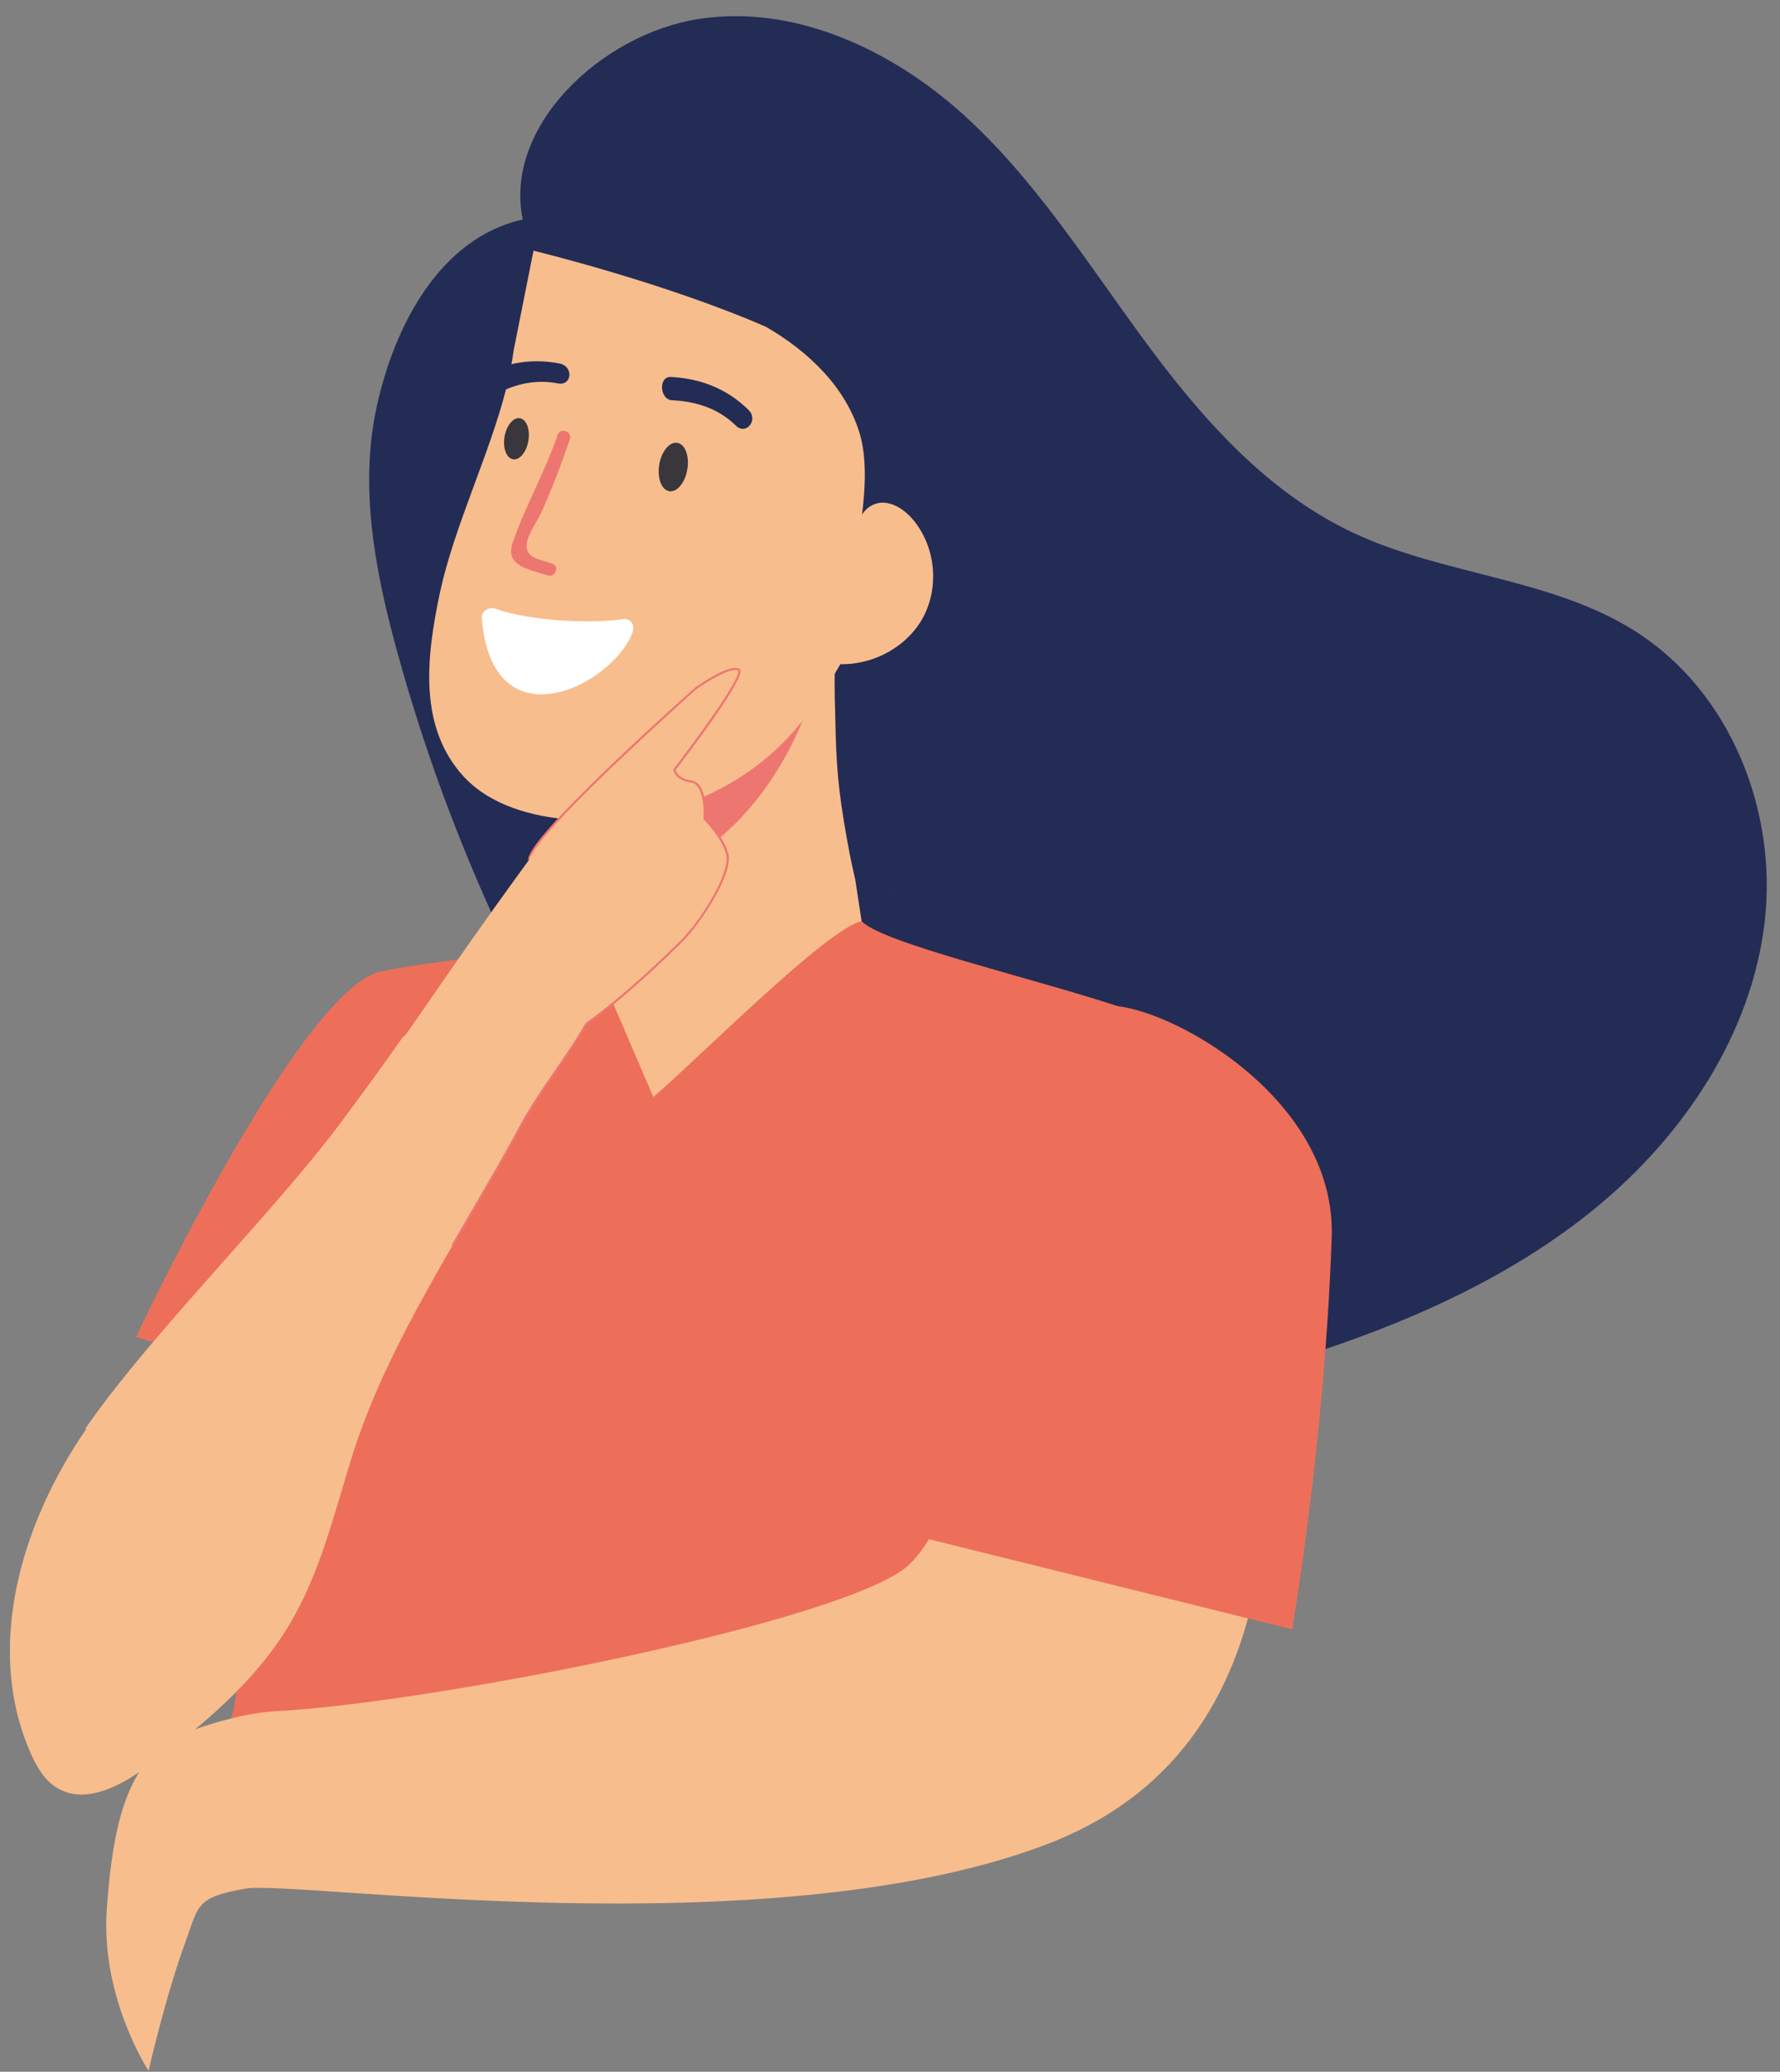 <svg width="104" height="121" viewBox="0 0 104 121" fill="none" xmlns="http://www.w3.org/2000/svg">
<rect x="0" y="0" width="104" height="121" fill="#808080" stroke="none"/>
<g clip-path="url(#clip0_3505_4700)">
<path d="M30.542 12.82C29.412 7.359 35.157 2.003 40.782 1.115C46.407 0.227 52.092 2.906 56.278 6.686C60.463 10.468 63.481 15.284 66.805 19.808C70.129 24.333 73.972 28.742 79.115 31.142C84.371 33.594 90.622 33.763 95.514 36.849C101.123 40.385 103.869 47.4 103.1 53.879C102.333 60.361 98.443 66.229 93.352 70.446C88.258 74.663 82.031 77.373 75.676 79.367C67.347 81.982 58.018 83.392 50.038 79.891C43.172 76.879 38.353 70.687 34.523 64.356C29.582 56.185 25.776 47.359 23.242 38.195C21.944 33.504 20.975 28.56 21.999 23.805C23.022 19.048 25.695 13.905 30.54 12.82H30.542Z" fill="#232C55"/>
<path d="M51.515 61.582C51.455 61.334 50.023 51.614 49.968 51.366C49.851 50.849 49.733 50.332 49.633 49.821L49.626 49.769C49.51 49.17 49.403 48.572 49.306 47.97C48.864 45.281 48.843 43.85 48.783 41.12C48.78 40.959 48.767 40.792 48.772 40.629C48.757 39.853 48.764 39.073 48.788 38.287V38.279C48.856 35.659 49.105 33.013 49.539 30.39C44.697 32.813 39.933 35.447 36.407 39.198C36.444 39.994 36.457 40.8 36.452 41.593C36.454 42.387 36.441 43.182 36.399 43.983C36.386 44.244 36.381 44.508 36.355 44.756C36.305 45.698 36.227 46.622 36.124 47.551C36.119 47.625 36.109 47.702 36.103 47.776C36.02 48.48 35.939 49.186 35.831 49.887C35.753 50.414 35.672 50.936 35.572 51.453C35.569 51.484 35.562 51.499 35.559 51.53C35.355 52.671 34.172 57.367 33.892 58.362C29.832 72.813 51.984 63.557 51.513 61.579L51.515 61.582Z" fill="#F8BD8D"/>
<path d="M52.32 51.973C52.32 51.973 52.333 51.965 52.341 51.962C52.331 52.042 52.325 52.052 52.32 51.973Z" fill="#9E614F"/>
<path d="M65.365 84.552C64.52 91.121 64.371 94.957 64.337 96.302C64.337 96.328 64.329 96.592 64.326 96.796C64.122 108.179 63.29 105.267 62.826 106.057C62.279 106.994 19.787 107.056 19.635 107.076C16.277 107.529 10.437 110.961 11.413 107.754C14.829 96.548 13.696 99.046 13.272 96.947C13.267 96.922 13.261 96.894 13.243 96.807C13.096 96.08 12.541 93.224 12.167 89.462C11.835 86.118 11.665 84.444 11.947 82.512C12.562 78.313 14.675 75.436 16.133 73.415C18.776 69.745 22.258 64.292 26.32 56.067C27.49 56.264 33.013 55.56 34.5 55.527C35.554 57.986 37.12 61.612 38.172 64.069C40.92 61.712 48.299 54.255 50.341 53.8C51.521 55.064 60.115 57.065 65.3 58.764C67.946 59.629 69.135 60.594 69.182 60.975C68.284 61.981 66.928 63.747 66.161 66.224C65.098 69.658 66.161 71.705 65.933 77.514C65.829 80.165 65.627 82.489 65.363 84.544L65.365 84.552Z" fill="#ED6F59"/>
<path d="M35.434 52.062C45.529 50.163 47.767 39.439 47.767 39.439L36.669 40.751C36.645 41.66 36.604 42.571 36.536 43.484C36.512 43.781 36.499 44.083 36.465 44.365C36.384 45.44 36.274 46.494 36.138 47.548C36.13 47.633 36.117 47.72 36.109 47.804C36.002 48.605 35.894 49.406 35.761 50.202C35.664 50.801 35.565 51.392 35.449 51.975C35.444 52.008 35.439 52.026 35.434 52.062Z" fill="#ED7671"/>
<path d="M27.145 45.409C30.084 48.533 36.636 48.418 40.63 46.75C44.625 45.081 46.946 42.573 49.059 38.858C49.176 38.638 49.302 38.418 49.417 38.187C49.407 37.686 49.415 37.179 49.449 36.67C49.538 35.313 49.784 33.95 49.99 32.601C50.341 30.354 50.883 27.409 50.205 25.241C49.373 22.577 47.226 20.515 44.742 19.082C38.733 16.469 31.171 14.642 31.171 14.642L30.008 20.479V20.489C29.901 21.249 29.755 22.007 29.563 22.744C28.595 26.551 26.535 30.753 25.708 34.594C24.891 38.433 24.438 42.512 27.142 45.411L27.145 45.409Z" fill="#F8BD8D"/>
<path d="M49.867 31.442C50.009 30.623 50.338 29.696 51.145 29.428C51.938 29.164 52.786 29.694 53.322 30.323C54.702 31.941 54.916 34.415 53.833 36.235C52.749 38.054 50.441 39.093 48.32 38.717C48.703 36.329 49.456 33.824 49.867 31.442Z" fill="#F8BD8D"/>
<path d="M38.517 27.148C38.389 27.928 38.653 28.619 39.108 28.688C39.561 28.76 40.035 28.184 40.16 27.404C40.289 26.623 40.024 25.932 39.569 25.863C39.116 25.791 38.642 26.367 38.514 27.148H38.517Z" fill="#39373B"/>
<path d="M29.476 25.515C29.369 26.178 29.591 26.764 29.979 26.825C30.363 26.887 30.764 26.398 30.874 25.735C30.981 25.072 30.759 24.486 30.371 24.427C29.987 24.366 29.586 24.855 29.476 25.517V25.515Z" fill="#39373B"/>
<path d="M36.373 36.168C33.603 36.514 30.303 36.066 29.02 35.572C28.581 35.403 28.115 35.695 28.146 36.091C28.753 43.556 35.713 40.078 36.936 36.99C37.111 36.544 36.915 36.096 36.373 36.166V36.168Z" fill="white"/>
<path d="M39.264 23.376C40.554 23.44 41.907 23.79 42.996 24.86C43.588 25.441 44.334 24.53 43.734 23.941C42.391 22.623 40.803 22.096 39.19 22.017C38.462 21.981 38.536 23.34 39.264 23.376Z" fill="#232C55"/>
<path d="M28.658 23.196C29.765 22.544 31.089 22.099 32.602 22.393C33.424 22.552 33.523 21.39 32.691 21.229C30.825 20.868 29.205 21.295 27.823 22.109C27.197 22.477 28.035 23.565 28.66 23.196H28.658Z" fill="#232C55"/>
<path d="M29.946 31.721C30.679 29.579 31.847 27.56 32.582 25.397C32.737 24.944 33.449 25.203 33.294 25.656C32.813 27.071 32.279 28.465 31.674 29.832C31.428 30.385 30.852 31.155 30.776 31.744C30.664 32.591 31.535 32.672 32.255 32.91C32.718 33.064 32.454 33.76 31.991 33.606C30.954 33.264 29.486 33.072 29.946 31.721Z" fill="#ED7671"/>
<path d="M39.465 69.955L22.766 69.33L18.554 81.353L7.945 78.082C7.945 78.082 17.512 57.771 22.239 56.743C24.339 56.287 27.113 56.049 29.618 55.658L35.992 67.135L39.465 69.952V69.955Z" fill="#ED6F59"/>
<path d="M22.747 69.847C22.506 67.59 22.791 64.177 23.966 61.638C25.406 58.532 27.228 56.377 29.38 55.228L29.618 55.655C27.56 56.75 25.812 58.833 24.419 61.84C23.281 64.297 23.009 67.606 23.241 69.799L22.747 69.85V69.847Z" fill="#A08CBF"/>
<path d="M60.36 69.494C65.616 69.522 72.866 66.605 73.39 74.31C73.916 82.016 77.394 101.571 61.106 107.736C44.814 113.901 17.228 109.791 14.336 110.305C11.446 110.82 11.622 111.27 10.868 113.32C9.669 116.583 8.68 120.946 8.68 120.946C8.68 120.946 5.887 116.695 6.237 111.559C6.588 106.421 7.436 103.747 9.457 101.902C10.03 101.38 13.627 100.072 16.087 99.944C25.01 99.476 47.966 94.977 52.696 91.724C57.425 88.472 61.009 65.812 61.009 65.812" fill="#F8BD8D"/>
<path d="M59.642 57.889C59.642 57.889 61.72 58.396 65.298 58.769C68.876 59.143 78.082 64.353 77.807 72.273C77.391 84.285 75.496 95.161 75.496 95.161L50.527 88.966L58.642 61.431L59.642 57.889Z" fill="#ED6F59"/>
<path d="M41.182 47.832C41.182 47.832 41.313 45.767 40.392 45.639C39.468 45.511 39.413 44.948 39.413 44.948C39.413 44.948 43.69 39.41 43.161 39.106C42.632 38.801 40.654 40.201 40.654 40.201C40.654 40.201 31.997 47.883 31.021 49.895C30.969 50.005 30.919 50.13 30.875 50.266C25.205 58.048 24.76 59.171 19.962 65.597C15.931 70.996 8.869 77.921 5.042 83.459C1.215 88.996 -0.913 96.272 1.797 102.406C2.15 103.204 2.613 104.005 3.378 104.448C5.029 105.407 7.097 104.281 8.631 103.15C11.796 100.819 14.892 98.247 16.894 94.905C18.7 91.896 19.515 88.436 20.556 85.099C22.692 78.259 27.126 71.912 30.518 65.594C31.49 63.788 33.123 61.771 34.267 59.78C36.473 58.209 38.638 56.113 39.727 55.048C41.046 53.759 42.761 50.921 42.499 49.889C42.234 48.858 41.18 47.824 41.18 47.824L41.182 47.832Z" fill="#F8BD8D"/>
<path d="M30.814 50.25C30.861 50.107 30.911 49.979 30.963 49.872C31.932 47.87 40.256 40.472 40.609 40.16C40.821 40.009 42.643 38.742 43.19 39.057C43.216 39.073 43.25 39.103 43.261 39.162C43.399 39.851 39.947 44.354 39.475 44.969C39.496 45.068 39.63 45.475 40.397 45.583C41.318 45.711 41.258 47.553 41.242 47.812C41.394 47.963 42.31 48.915 42.559 49.885C42.836 50.967 41.043 53.859 39.771 55.102C38.821 56.031 36.602 58.201 34.314 59.831C33.769 60.778 33.11 61.738 32.474 62.664C31.756 63.706 31.081 64.691 30.573 65.633C29.61 67.429 28.54 69.264 27.506 71.037C27.171 71.613 26.833 72.189 26.501 72.767L26.391 72.708C26.726 72.13 27.061 71.554 27.396 70.978C28.43 69.205 29.498 67.373 30.461 65.579C30.971 64.629 31.649 63.644 32.366 62.598C33.005 61.669 33.665 60.709 34.209 59.762L34.217 59.749L34.227 59.742C36.51 58.117 38.732 55.944 39.68 55.018C41.067 53.662 42.682 50.89 42.433 49.915C42.177 48.912 41.14 47.891 41.13 47.881L41.109 47.86V47.832C41.111 47.812 41.229 45.823 40.373 45.703C39.413 45.57 39.345 44.984 39.342 44.958V44.935L39.355 44.917C40.444 43.507 43.245 39.73 43.135 39.188C43.135 39.175 43.13 39.167 43.122 39.165C42.719 38.932 41.224 39.874 40.682 40.257C40.601 40.329 32.128 47.863 31.086 49.892C31.073 49.915 31.06 49.938 31.045 49.959L30.806 50.255L30.814 50.25Z" fill="#ED7671"/>
<path d="M5.097 83.497L4.992 83.428C7.078 80.411 10.146 76.954 13.112 73.612C15.664 70.735 18.077 68.02 19.912 65.564C21.31 63.69 22.446 62.127 23.587 60.497L23.689 60.566C22.545 62.196 21.412 63.76 20.012 65.635C18.174 68.097 15.761 70.815 13.206 73.691C10.24 77.031 7.175 80.483 5.094 83.495L5.097 83.497Z" fill="#F8BD8D"/>
</g>
<defs>
<clipPath id="clip0_3505_4700">
<rect width="102.646" height="120" fill="white" transform="translate(0.582 0.943)"/>
</clipPath>
</defs>
</svg>
